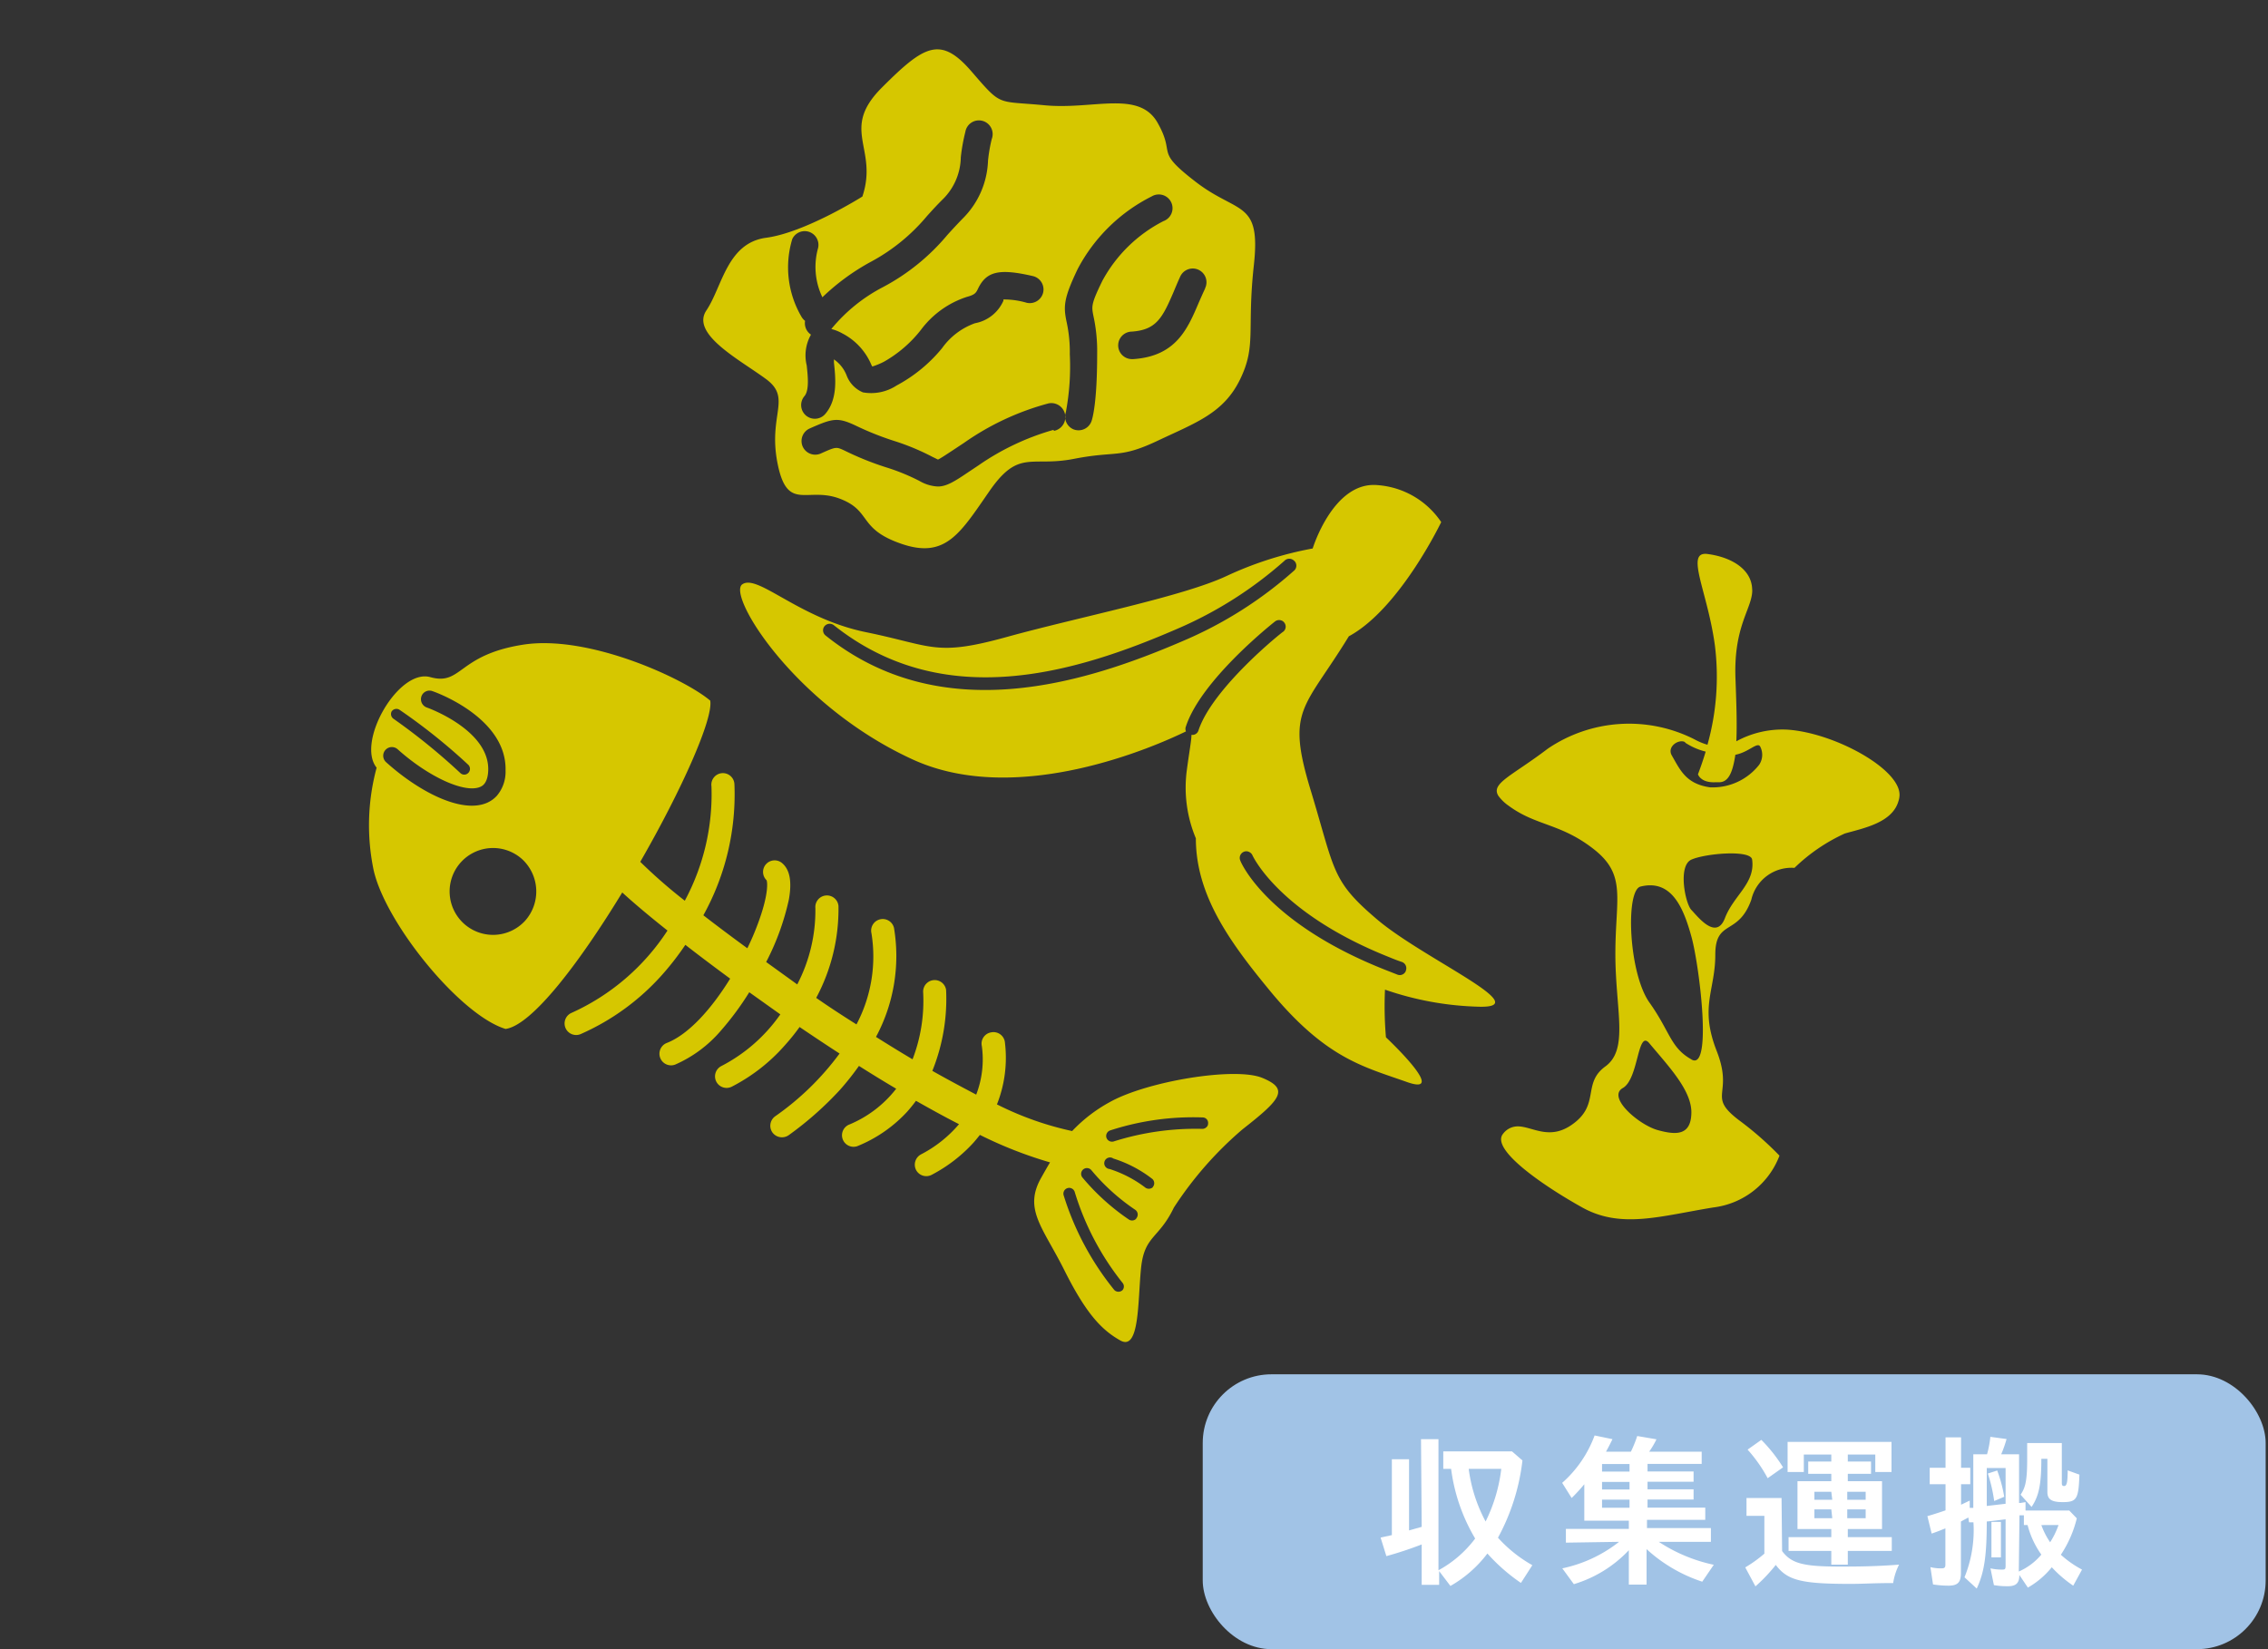 <svg xmlns="http://www.w3.org/2000/svg" viewBox="0 0 165 120"><rect x="0" y="0" width="165" height="120" fill="#333333" stroke="none"/><defs><style>.cls-1{fill:none;}.cls-2{fill:#a1c3e6;}.cls-3{fill:#fff;}.cls-4{fill:#d6c700;}</style></defs><g id="レイヤー_2" data-name="レイヤー 2"><g id="_レイヤー_" data-name="&lt;レイヤー&gt;"><rect class="cls-1" x="0.17" y="100" width="77.33" height="20" rx="5"/><rect class="cls-2" x="87.5" y="100" width="77.33" height="20" rx="5"/><path class="cls-3" d="M103.38,104.72h1.27v9.54a8.27,8.27,0,0,0,2.67-2.31,13.21,13.21,0,0,1-1.75-5.07H105v-1.27h5l.76.66a15.43,15.43,0,0,1-1.78,5.62,9.9,9.9,0,0,0,2.5,2l-.83,1.29a13.38,13.38,0,0,1-2.44-2.14,8.83,8.83,0,0,1-2.69,2.36l-.82-1.08v1h-1.27v-2.94a26.44,26.44,0,0,1-2.57.85l-.42-1.35.82-.18v-5.52h1.25v5.18l.92-.26Zm3.47,2.16a11.06,11.06,0,0,0,1.23,3.83,11.71,11.71,0,0,0,1.14-3.83Z"/><path class="cls-3" d="M113.92,112.25v-1h4.58v-.6h-3.24V108a12.53,12.53,0,0,1-.92,1l-.69-1.1a8.51,8.51,0,0,0,2.36-3.45l1.3.27c-.2.41-.29.58-.47.91h1.81a8.76,8.76,0,0,0,.46-1.14l1.4.24a6.19,6.19,0,0,1-.53.9h3.82v.89h-3.94v.55h3.35v.75h-3.35v.55h3.35v.74h-3.35v.59h4.2v.89h-4.24v.6h4.65v1h-3.79a11.64,11.64,0,0,0,4,1.67l-.84,1.23a11.12,11.12,0,0,1-4.05-2.37v2.58H118.5v-2.5a9.07,9.07,0,0,1-4,2.47l-.84-1.15a10,10,0,0,0,4.13-1.93Zm2.63-5.72v.55h2v-.55Zm0,1.3v.55h2v-.55Zm0,1.29v.59h2v-.59Z"/><path class="cls-3" d="M129.65,112.86c.67.9,1.52,1.13,4.18,1.13,1.15,0,2.48,0,4.33-.14a4.39,4.39,0,0,0-.43,1.34c-1.43,0-2.16.06-3.1.06-3.58,0-4.59-.25-5.44-1.38a11.77,11.77,0,0,1-1.48,1.56l-.74-1.38a9.56,9.56,0,0,0,1.39-1l0,0v-2.75h-1.3V109h2.55Zm-1.05-5.3a10.55,10.55,0,0,0-1.46-2.08l1-.71a11.34,11.34,0,0,1,1.58,2Zm2.63-1.72v1.27h-1.18v-2.19h7.56v2.19h-1.18v-1.27h-2v.51h1.69v.89h-1.69v.54h2.49v3.48h-2.49v.59h3.2v1h-3.2v1h-1.2v-1h-3.11v-1h3.11v-.59h-2.46v-3.48h2.46v-.54h-1.68v-.89h1.68v-.51Zm2,2.71H132v.58h1.3Zm0,1.28H132v.64h1.3Zm2.5-.7v-.58h-1.34v.58Zm0,1.34v-.64h-1.34v.64Z"/><path class="cls-3" d="M143.2,110.42l-.54.29v3.74c0,.69-.23.93-.92.93a7.41,7.41,0,0,1-1.11-.09l-.19-1.26a3.07,3.07,0,0,0,.8.09c.23,0,.29-.06.29-.28v-2.63c-.3.12-.53.22-1,.38l-.31-1.27c.46-.13.94-.29,1.32-.42V108h-1.15v-1.2h1.15v-2.21h1.13v2.21h.67V108h-.67v1.49l.63-.3,0,.53.26,0v-3.9h1a7.2,7.2,0,0,0,.24-1.27l1.18.16a8.74,8.74,0,0,1-.39,1.11h1.3v3.54H147l.36-.06v.61h3.18l.55.57a8.34,8.34,0,0,1-1.16,2.65,7.61,7.61,0,0,0,1.54,1.08l-.64,1.17a8.89,8.89,0,0,1-1.56-1.34,6.16,6.16,0,0,1-1.74,1.48l-.62-.92c0,.61-.25.82-.85.82a5.56,5.56,0,0,1-1-.08l-.25-1.22a3.63,3.63,0,0,0,.8.09c.25,0,.3,0,.3-.3v-3.36c-.55.07-1,.13-1.37.16,0,2.58-.2,3.74-.73,4.88l-.89-.82a9.1,9.1,0,0,0,.65-4l-.32,0Zm1.34-.84,1.37-.16v-2.6h-1.37Zm.54-.36a11.57,11.57,0,0,0-.46-2l.68-.22a10.21,10.21,0,0,1,.51,1.91Zm.49,1.52v2.58h-.69v-2.58Zm1.3,3.61a4.48,4.48,0,0,0,1.64-1.23,6.52,6.52,0,0,1-1-2.15h-.27v-.71l-.21,0-.11,0Zm1.64-8.2c0,1.88-.18,2.71-.71,3.5l-.8-.89c.37-.53.48-1.1.48-2.6V105H150v2.91c0,.17.05.22.17.22s.24-.09.25-.84a1.56,1.56,0,0,0,0-.3l.86.31c-.06,1.77-.19,2-1.21,2-.82,0-1.12-.2-1.12-.74v-2.41Zm0,4.82a5.43,5.43,0,0,0,.64,1.25,5.87,5.87,0,0,0,.61-1.25Z"/><path class="cls-4" d="M87,13.24c-3.08-2.37-1.42-1.89-2.78-4.3S79.54,8,76,7.66s-3.08.13-5.33-2.47-3.43-1.9-6.51,1.18-.24,4.39-1.42,7.93c0,0-4.15,2.62-7,3s-3.19,3.56-4.35,5.29,2.46,3.6,4.35,5,.12,2.59.83,6.14,2.14,1.66,4.51,2.55,1.3,2.19,4.5,3.29,4.26-.74,6.4-3.83S75,34,78.12,33.39s3.31,0,6.1-1.32,4.8-2,6-4.47.48-3.57,1-8.31S90.08,15.61,87,13.24ZM57.64,17.39a1,1,0,0,1,1.86.72,5.09,5.09,0,0,0,.33,3.52,16.28,16.28,0,0,1,3.47-2.55,13.82,13.82,0,0,0,4.14-3.36c.37-.41.75-.83,1.21-1.28a4.39,4.39,0,0,0,1.25-3,13.35,13.35,0,0,1,.33-1.84,1,1,0,1,1,1.92.52,11.22,11.22,0,0,0-.27,1.57,6.23,6.23,0,0,1-1.83,4.2c-.42.43-.79.83-1.14,1.22a15.61,15.61,0,0,1-4.65,3.77,12,12,0,0,0-3.78,3.06,3.2,3.2,0,0,1,.8.32,4.56,4.56,0,0,1,2.08,2.21,1.86,1.86,0,0,0,.1.2,5.34,5.34,0,0,0,.85-.35A9.1,9.1,0,0,0,67,24a6.77,6.77,0,0,1,3.35-2.4c.59-.16.66-.3.8-.59.61-1.27,1.54-1.49,4-.92a1,1,0,0,1,.74,1.2,1,1,0,0,1-1.2.74A5.82,5.82,0,0,0,73,21.79l0,.09a2.81,2.81,0,0,1-2.07,1.64,5,5,0,0,0-2.39,1.81,10.92,10.92,0,0,1-3.31,2.72,3.38,3.38,0,0,1-2.45.5,2.15,2.15,0,0,1-1.19-1.24,2.53,2.53,0,0,0-.92-1.16c0,.08,0,.16,0,.23.12,1.12.29,2.67-.63,3.74a1,1,0,0,1-1.41.11,1,1,0,0,1-.11-1.4c.37-.43.25-1.47.17-2.24A3.06,3.06,0,0,1,59,24.35a1,1,0,0,1-.43-1,1.08,1.08,0,0,1-.26-.3A7.11,7.11,0,0,1,57.64,17.39Zm19,13.89a18.37,18.37,0,0,0-5.45,2.58l-.81.54c-1,.68-1.56,1-2.15,1A2.9,2.9,0,0,1,66.9,35a15.05,15.05,0,0,0-2.45-1,21.57,21.57,0,0,1-3-1.21c-.62-.29-.62-.29-1.74.21a1,1,0,0,1-1.31-.5,1,1,0,0,1,.5-1.32c1.71-.76,2.05-.83,3.4-.19a21.53,21.53,0,0,0,2.8,1.11,17.06,17.06,0,0,1,2.73,1.14l.41.2c.18-.08.61-.37,1.07-.67l.83-.55a19.41,19.41,0,0,1,6.15-2.87,1,1,0,0,1,.39,2ZM79.55,23a11.93,11.93,0,0,1,.27,2.74c0,3.63-.35,4.74-.42,4.93a1,1,0,0,1-.93.64,1,1,0,0,1-.35-.06A1,1,0,0,1,77.54,30a18,18,0,0,0,.29-4.22,10.18,10.18,0,0,0-.23-2.34c-.24-1.14-.23-1.7.8-3.86a12.34,12.34,0,0,1,5.39-5.29,1,1,0,1,1,.85,1.8,10.46,10.46,0,0,0-4.44,4.34C79.37,22.13,79.41,22.29,79.55,23Zm8.12-2c-.16.34-.31.68-.45,1-.82,1.93-1.66,3.92-4.77,4.13h-.07a1,1,0,0,1-.06-2c1.81-.12,2.25-1,3.07-2.91.15-.36.3-.72.47-1.09a1,1,0,1,1,1.81.85Z"/><path class="cls-4" d="M91.83,78.43c-2-.82-8.46.26-11.14,1.79A11,11,0,0,0,78,82.3a22.74,22.74,0,0,1-5.47-1.94,9.2,9.2,0,0,0,.57-4.58.84.84,0,0,0-1-.66.83.83,0,0,0-.67,1,7.12,7.12,0,0,1-.41,3.53c-1-.53-2.1-1.11-3.19-1.73a14,14,0,0,0,1-5.89.84.84,0,0,0-1.67.16,11.84,11.84,0,0,1-.77,4.89c-.88-.52-1.77-1.07-2.66-1.63a12.45,12.45,0,0,0,1.31-7.93.84.84,0,0,0-1.64.39,10.58,10.58,0,0,1-1.09,6.63c-1-.63-2-1.28-2.93-1.93A13.7,13.7,0,0,0,61,65.92a.84.84,0,0,0-1.68.16A11.64,11.64,0,0,1,58,71.63L55.74,70a18.35,18.35,0,0,0,1.65-4.54c.23-1.28.08-2.14-.45-2.62a.84.84,0,0,0-1.17,1.21c.08.21.12,1.15-.64,3.18A18.85,18.85,0,0,1,54.37,69c-1.15-.84-2.23-1.65-3.2-2.4a18.14,18.14,0,0,0,2.26-9.54.84.84,0,1,0-1.67.16,16.38,16.38,0,0,1-1.94,8.32,38,38,0,0,1-3.24-2.83c3-5.21,5.32-10.41,5.09-11.73-1.9-1.61-8.85-4.82-13.62-4.07s-4.44,3-6.75,2.36S25.9,54,27.4,55.86a16.05,16.05,0,0,0-.21,7.49c.9,3.89,6.3,10.52,9.59,11.52,1.93-.27,5.39-4.84,8.49-9.93.76.7,1.88,1.65,3.29,2.77a16.35,16.35,0,0,1-7,6,.84.84,0,0,0,.67,1.54,17.23,17.23,0,0,0,5.95-4.33,20.32,20.32,0,0,0,1.68-2.17c1,.78,2.09,1.6,3.26,2.46-1.34,2.17-3,4.05-4.61,4.68a.84.84,0,0,0,.62,1.57A9.25,9.25,0,0,0,52.44,75a21.13,21.13,0,0,0,2.07-2.8l2.26,1.61a11.86,11.86,0,0,1-4.29,3.76.84.84,0,1,0,.76,1.5,13.08,13.08,0,0,0,3.85-3,15.08,15.08,0,0,0,1.08-1.34c.95.64,1.92,1.29,2.91,1.93a20.07,20.07,0,0,1-4.69,4.57.85.85,0,0,0-.19,1.18.86.86,0,0,0,1.18.19,24.39,24.39,0,0,0,3.73-3.3,20.15,20.15,0,0,0,1.38-1.74c.9.57,1.81,1.13,2.71,1.66a8.39,8.39,0,0,1-3.47,2.63.84.84,0,0,0,.64,1.55A10.06,10.06,0,0,0,66,80.89c.23-.26.44-.52.64-.79,1.06.6,2.11,1.18,3.13,1.7A9.11,9.11,0,0,1,67,84a.85.85,0,0,0-.35,1.14.84.84,0,0,0,1.14.34,11,11,0,0,0,3-2.3c.18-.2.34-.4.5-.6a30.44,30.44,0,0,0,5.1,2c-.22.37-.43.74-.66,1.15-1.27,2.28.15,3.59,1.7,6.69s2.68,4.34,4.08,5.12,1.26-2.82,1.5-5.24,1.29-2.13,2.39-4.43a26.32,26.32,0,0,1,5-5.7C93.17,80,93.83,79.25,91.83,78.43ZM28.49,51.77a.42.42,0,0,1,.58-.12,42.69,42.69,0,0,1,5,4,.42.42,0,0,1,0,.59h0a.41.41,0,0,1-.59,0,45.07,45.07,0,0,0-4.84-3.93A.42.42,0,0,1,28.49,51.77Zm-.4,3.69a.63.63,0,1,1,.84-.94c2.23,2,4.87,3.22,6,2.74.14-.06.56-.24.59-1.22.08-2.94-4.43-4.55-4.47-4.56a.64.64,0,0,1-.39-.81.62.62,0,0,1,.8-.38c.22.07,5.42,1.93,5.32,5.78a2.7,2.7,0,0,1-.63,1.83,2.11,2.11,0,0,1-.73.52C33.52,59.23,30.37,57.52,28.09,55.46ZM38.2,67A3.16,3.16,0,1,1,38,62.53,3.2,3.2,0,0,1,38.2,67ZM81.67,93.87l0,0a.43.43,0,0,1-.6,0A20.62,20.62,0,0,1,77.39,87a.42.42,0,0,1,.79-.29,19.87,19.87,0,0,0,3.49,6.64A.41.41,0,0,1,81.67,93.87Zm1-5.2,0,0a.42.42,0,0,1-.54.07,16.4,16.4,0,0,1-3.39-3.07.42.42,0,1,1,.67-.51,15.16,15.16,0,0,0,3.18,2.87A.42.42,0,0,1,82.65,88.67Zm1.21-2.29a.44.44,0,0,1-.6,0,8.64,8.64,0,0,0-2.56-1.32A.42.42,0,1,1,81,84.3a9,9,0,0,1,2.84,1.49A.42.42,0,0,1,83.86,86.38ZM87.79,82a.43.43,0,0,1-.35.14,19.76,19.76,0,0,0-6.43.92.43.43,0,0,1-.52-.29.43.43,0,0,1,.29-.52,19.5,19.5,0,0,1,6.74-.94.4.4,0,0,1,.37.45A.33.33,0,0,1,87.79,82Z"/><path class="cls-4" d="M100.22,66.93c-3.39-2.87-3.07-3.52-4.87-9.44s-.48-5.86,2.78-11.19c3.7-2,6.72-8.31,6.72-8.31a6.11,6.11,0,0,0-4.63-2.69C97,35,95.5,39.91,95.5,39.91a25.76,25.76,0,0,0-6.26,2c-3.21,1.51-10.79,3-16,4.44S67.89,47,63,46s-7.88-4.27-9-3.48,3.83,8.84,12.44,12.76c7.63,3.47,17.67-1,19.84-2.06a.47.47,0,0,1,0-.37c1.11-3.37,6.26-7.46,6.48-7.63a.48.48,0,0,1,.47-.07.43.43,0,0,1,.2.15.47.47,0,0,1-.08.67c-.05,0-5.14,4.08-6.16,7.18a.46.46,0,0,1-.51.32c0,.41-.15,1.16-.34,2.59A9.56,9.56,0,0,0,87,61c0,4.2,2.54,7.65,5.52,11.25,4,4.79,6.7,5.37,9.83,6.48s-1.52-3.25-1.52-3.25a26.45,26.45,0,0,1-.07-3.47,22.5,22.5,0,0,0,6.75,1.24C111.92,73.41,103.62,69.8,100.22,66.93ZM86.06,46.64c-7.12,3.07-17.56,6.37-26-.4a.48.48,0,0,1-.08-.67.49.49,0,0,1,.68-.08c8,6.37,17.56,3.49,25,.26a28.91,28.91,0,0,0,7.78-4.94A.49.49,0,0,1,94,40.7a.66.66,0,0,1,.17.12.48.48,0,0,1,0,.68A29.51,29.51,0,0,1,86.06,46.64Zm16.22,24a.47.47,0,0,1-.61.28l-.79-.31c-8.62-3.38-10.57-7.76-10.65-8a.48.48,0,0,1,.26-.63.45.45,0,0,1,.36,0,.49.49,0,0,1,.27.26S93,66.42,101,69.62c.32.13.63.26,1,.38A.48.48,0,0,1,102.28,70.62Z"/><path class="cls-4" d="M130,53.09a7,7,0,0,0-3.68.85c.06-1.28,0-2.86-.06-4.52-.15-3.7,1.09-5,1.21-6.28a1.61,1.61,0,0,0,0-.31c-.07-1.47-1.6-2.31-3.26-2.52-.66-.08-.78.34-.67,1.11.17,1.17.9,3.17,1.22,5.54a18.35,18.35,0,0,1-.54,7.23,4.6,4.6,0,0,1-.94-.39,10.52,10.52,0,0,0-10.68.68c-2.63,2-4.16,2.52-3.59,3.43a3.14,3.14,0,0,0,.76.73c2,1.47,3.77,1.26,6.18,3.15s1.57,3.55,1.57,7.62,1,6.93-.73,8.19-.31,2.82-2.51,4.29c-1.6,1.07-2.8.09-3.83.07a1.33,1.33,0,0,0-1.1.54c-.94,1.13,2.94,3.79,5.76,5.36s5.66.63,9.53,0a5.91,5.91,0,0,0,4.82-3.77,23.71,23.71,0,0,0-3-2.62c-2.3-1.78-.31-1.78-1.57-5s-.1-4.39-.1-7,1.67-1.34,2.62-4a3,3,0,0,1,3.14-2.32,13,13,0,0,1,3.66-2.5c1.37-.39,3.44-.78,3.9-2.34a1.61,1.61,0,0,0,.08-.38C138.36,56,133.44,53.3,130,53.09Zm-7.4.95a4.8,4.8,0,0,0,1.49.65c-.18.61-.38,1.17-.56,1.65,0,0,.18.62,1.24.58.14,0,.09,0,.06,0l.23,0c.71,0,1-.76,1.19-2,1-.19,1.63-1,1.82-.57a1.3,1.3,0,0,1-.09,1.3,4.3,4.3,0,0,1-3.57,1.64c-1.76-.25-2.17-1.26-2.79-2.33C121.26,54.31,122.15,53.75,122.59,54Zm.46,23.05c-1.54-.86-1.54-2-3.06-4.14s-1.76-8.16-.65-8.44c2.26-.56,3.13,1.55,3.71,3.67S124.59,78,123.05,77.09Zm-5,2.08c1.17-.66,1.06-4.3,1.93-3.26,1.39,1.67,3.09,3.43,3.06,5.07s-1.08,1.63-2.45,1.25S116.89,79.84,118.06,79.17Zm7.43-12.36c-.64,1.66-2-.15-2.44-.6s-1-3.21,0-3.66,4.33-.74,4.42,0C127.71,64.28,126.12,65.15,125.49,66.81Z"/></g><g id="SVG書き出し用枠"><rect class="cls-1" width="165" height="120"/></g></g></svg>